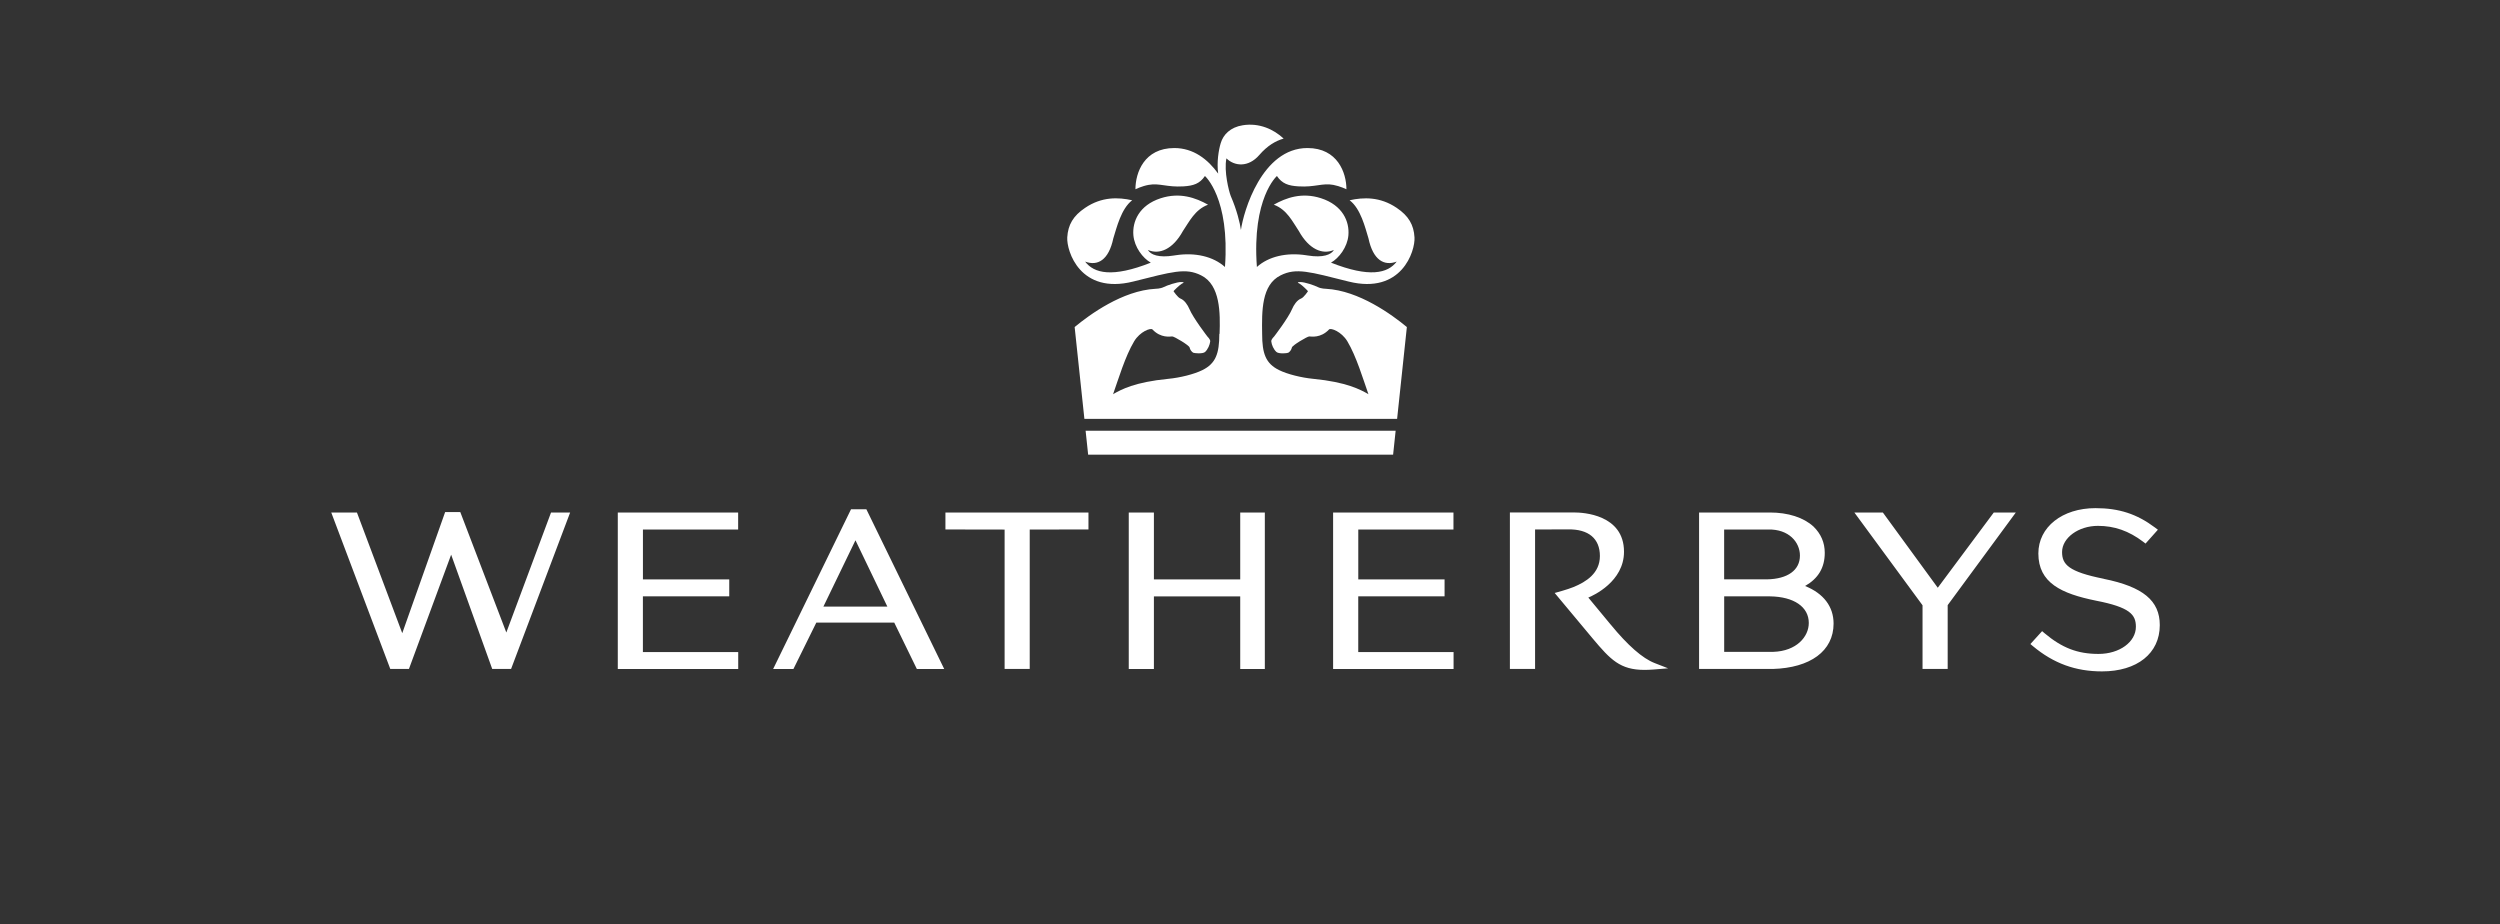 <svg xmlns="http://www.w3.org/2000/svg" viewBox="0 0 700 258.79"><rect x="0" y="0" width="700" height="258.79" fill="#333333" stroke="none"/><path fill="#ffffff" fill-rule="evenodd" d="m390.78 120.61-.71 6.7h-85.39l-.71-6.7h86.83-.01Zm-49.37-27.12c0 5.53-1.02 8.29-4.72 10.13-2.37 1.18-6.35 2.15-9.55 2.45-9.49.92-13.24 3.03-15.38 4.24l-.12.09c.01-.05.04-.1.06-.14 1.42-3.99 3.35-10.52 5.87-14.71 1.63-2.71 4.62-3.82 5.12-3.3 2.37 2.51 5.02 1.95 5.55 1.95s4.73 2.48 4.85 3.1c.1.61.63 1.26 1.01 1.46.3.15 2.66.38 3.32-.21.78-.71 1.33-2.01 1.44-2.95.07-.57-.8-1.39-.8-1.39s-3.95-5.13-5.02-7.67c-.48-1.14-1.38-2.51-2.52-2.95-.78-.3-1.93-2.05-1.93-2.05 0-.1 1.61-1.67 2.34-2.12.18-.1 1.08-.43-.16-.45-1.23-.03-4.02.94-4.96 1.42-.95.47-2.27.47-2.27.47-9.23.49-18.48 7.26-22.64 10.71l2.73 25.72h87.56l2.73-25.72c-4.16-3.45-13.41-10.21-22.64-10.71 0 0-1.32 0-2.27-.47-.94-.48-3.73-1.45-4.96-1.42-1.24.03-.35.35-.16.45.73.45 2.34 2.02 2.34 2.12 0 0-1.15 1.76-1.93 2.05-1.14.44-2.05 1.81-2.52 2.95-1.07 2.54-5.02 7.67-5.02 7.67s-.88.82-.8 1.39c.1.96.65 2.24 1.44 2.95.66.59 3.02.38 3.32.21.38-.19.91-.85 1.01-1.46.11-.61 4.32-3.1 4.85-3.1s3.18.56 5.55-1.95c.49-.52 3.48.59 5.12 3.3 2.52 4.19 4.46 10.72 5.87 14.71 0 .05.04.09.06.14l-.12-.09c-2.15-1.2-5.91-3.32-15.38-4.24-3.2-.31-7.18-1.27-9.55-2.45-3.72-1.84-4.73-4.6-4.73-10.13-.1-6.41-.19-13.72 5.15-16.38 4.39-2.22 8.17-1 19.05 1.72 14.87 3.71 18.68-8.55 18.46-12.35-.2-3.53-1.65-6.04-5-8.29-4.68-3.16-9.31-2.97-13.17-2.12 3.12 2.36 4.36 7.67 5.28 10.66 1.3 6.16 4.43 7.82 7.91 6.51-2.48 3.3-7.63 4.56-18.4.3 2.25-1.27 4.58-4.35 4.87-7.64.34-3.82-1.56-8.43-7.67-10.4-5.36-1.73-9.77-.12-13.22 1.81 3.68 1.36 5.25 4.75 7.01 7.37 2.86 5.17 6.66 6.7 9.83 5.3-.77 1.34-3.04 2.25-7.31 1.56-.25-.05-.52-.08-.52-.08-5.4-.81-10.44.32-13.74 3.29-1.43-19.32 5.61-25.47 5.61-25.47 1.45 2.16 3.22 2.73 6 2.9 4.7.3 6.7-1 9.8-.41 1.85.35 3.66 1.22 3.66 1.22 0-4.62-2.48-11.54-10.91-11.54-12.77 0-17.92 17.81-18.63 22.94-.26-1.91-1.15-5.6-2.83-9.46 0-.05-.02-.1-.06-.16-.45-1.16-1.92-6.81-1.17-10.43 2.22 2.19 6.12 2.64 9.22-.96 2.22-2.56 4.5-3.92 6.8-4.58-2.85-2.65-6.86-4.45-11.44-3.73-3.47.54-5.48 2.63-6.18 5.01-.58 1.91-1.15 5.32-.71 8.53-2.91-4.01-6.91-7.16-12.28-7.16-8.44 0-10.89 6.91-10.89 11.54 0 0 1.8-.88 3.66-1.22 3.1-.58 5.09.7 9.79.41 2.78-.17 4.56-.74 6.01-2.9 0 0 7.03 6.15 5.61 25.47-3.32-2.97-8.36-4.11-13.76-3.29 0 0-.37.04-.53.08-4.26.69-6.54-.21-7.29-1.56 3.17 1.39 6.96-.12 9.81-5.3 1.77-2.61 3.36-6 7.03-7.37-3.46-1.93-7.86-3.54-13.24-1.81-6.1 1.97-8 6.58-7.66 10.4.3 3.3 2.62 6.37 4.87 7.64-10.77 4.27-15.9 3-18.39-.3 3.48 1.31 6.6-.36 7.9-6.51.94-2.99 2.19-8.3 5.28-10.66-3.87-.86-8.49-1.05-13.17 2.12-3.36 2.25-4.8 4.76-5.01 8.29-.2 3.8 3.59 16.06 18.46 12.35 10.89-2.72 14.67-3.94 19.05-1.72 5.37 2.66 5.35 10.59 5.14 16.38"/><path fill="#ffffff" d="M154.26 143.5h5.38l-16.54 43.81h-5.28l-11.5-32-11.82 32h-5.22L92.75 143.5h7.19l12.69 33.79 12.01-33.91h4.24l12.89 33.72 12.52-33.6Zm388.31 21.06L527.2 143.5h-7.98l19.09 25.98v17.83h7.04v-17.87l19.08-25.94h-6.17l-15.68 21.06Zm-362.55 2.42h24.17v-4.75h-24.17v-13.97h26.66v-4.75h-33.7v43.81h33.72v-4.75h-26.69v-15.58Zm200.3 0h24.16v-4.75h-24.16v-13.97h26.65v-4.75h-33.7v43.81H407v-4.75h-26.69v-15.58Zm208.74-4.92c-9.88-1.97-11.68-4.02-11.68-7.49 0-3.97 4.59-7.33 10.03-7.33 4.65 0 8.67 1.42 12.66 4.44l.68.52 3.46-3.88-.81-.61c-5.09-3.81-10.08-5.43-16.67-5.43-9.27 0-15.99 5.28-15.99 12.69 0 8.25 6.45 11.25 16.15 13.22 9.44 1.84 11.16 3.87 11.16 7.3 0 4.27-4.59 7.61-10.46 7.61s-10.21-1.68-15.12-5.8l-.68-.58-3.28 3.61.74.62c5.76 4.8 11.9 7.04 19.31 7.04 9.83 0 16.18-5.04 16.18-12.95 0-6.86-4.69-10.74-15.68-12.96M242.6 142.59h-4.31l-21.81 44.73h5.68l6.41-12.99h21.82l6.33 12.99h7.66l-21.8-44.73h.01Zm-12.05 27.26 8.98-18.57 8.93 18.57h-17.91Zm34.17-26.35v4.75l16.57.03v39.03h7.03v-39.04l16.45-.02v-4.75h-40.04Zm186.29 31.41-6.28-7.59c1.43-.59 9.99-4.49 9.99-12.83 0-10.47-11.57-11-13.88-11h-18.07v43.81h7.05v-39.05l9.22-.02c5.76-.11 8.93 2.58 8.93 7.45s-3.92 7.26-7.36 8.68c-1.57.67-5.3 1.67-5.3 1.67l10.64 12.75c4.98 5.93 7.68 8.79 14.51 8.79.79 0 1.64-.04 2.57-.11l4.04-.33-3.79-1.48c-3.39-1.32-7.51-4.94-12.27-10.75m-103.75-12.67h-24.17v-18.72h-7.04v43.81h7.04v-20.33h24.17v20.33h6.89v-43.81h-6.89v18.72Zm158.16 1.85c3.7-2.11 5.51-5.14 5.51-9.3 0-2.84-1.06-5.3-3.16-7.35-2.77-2.54-7.11-3.93-12.22-3.93h-19.81v43.81h20.63c10.5-.3 17.03-5.01 17.03-12.71 0-4.76-2.81-8.44-7.98-10.52m-22.66-15.82h12.3c5.85-.14 8.92 3.59 8.92 7.3 0 4.11-3.46 6.57-9.27 6.66h-11.95v-13.97Zm13.74 34.27h-13.73v-15.55h12.82c6.71.09 10.87 2.94 10.87 7.45 0 3.86-3.43 7.88-9.96 8.09"/></svg>